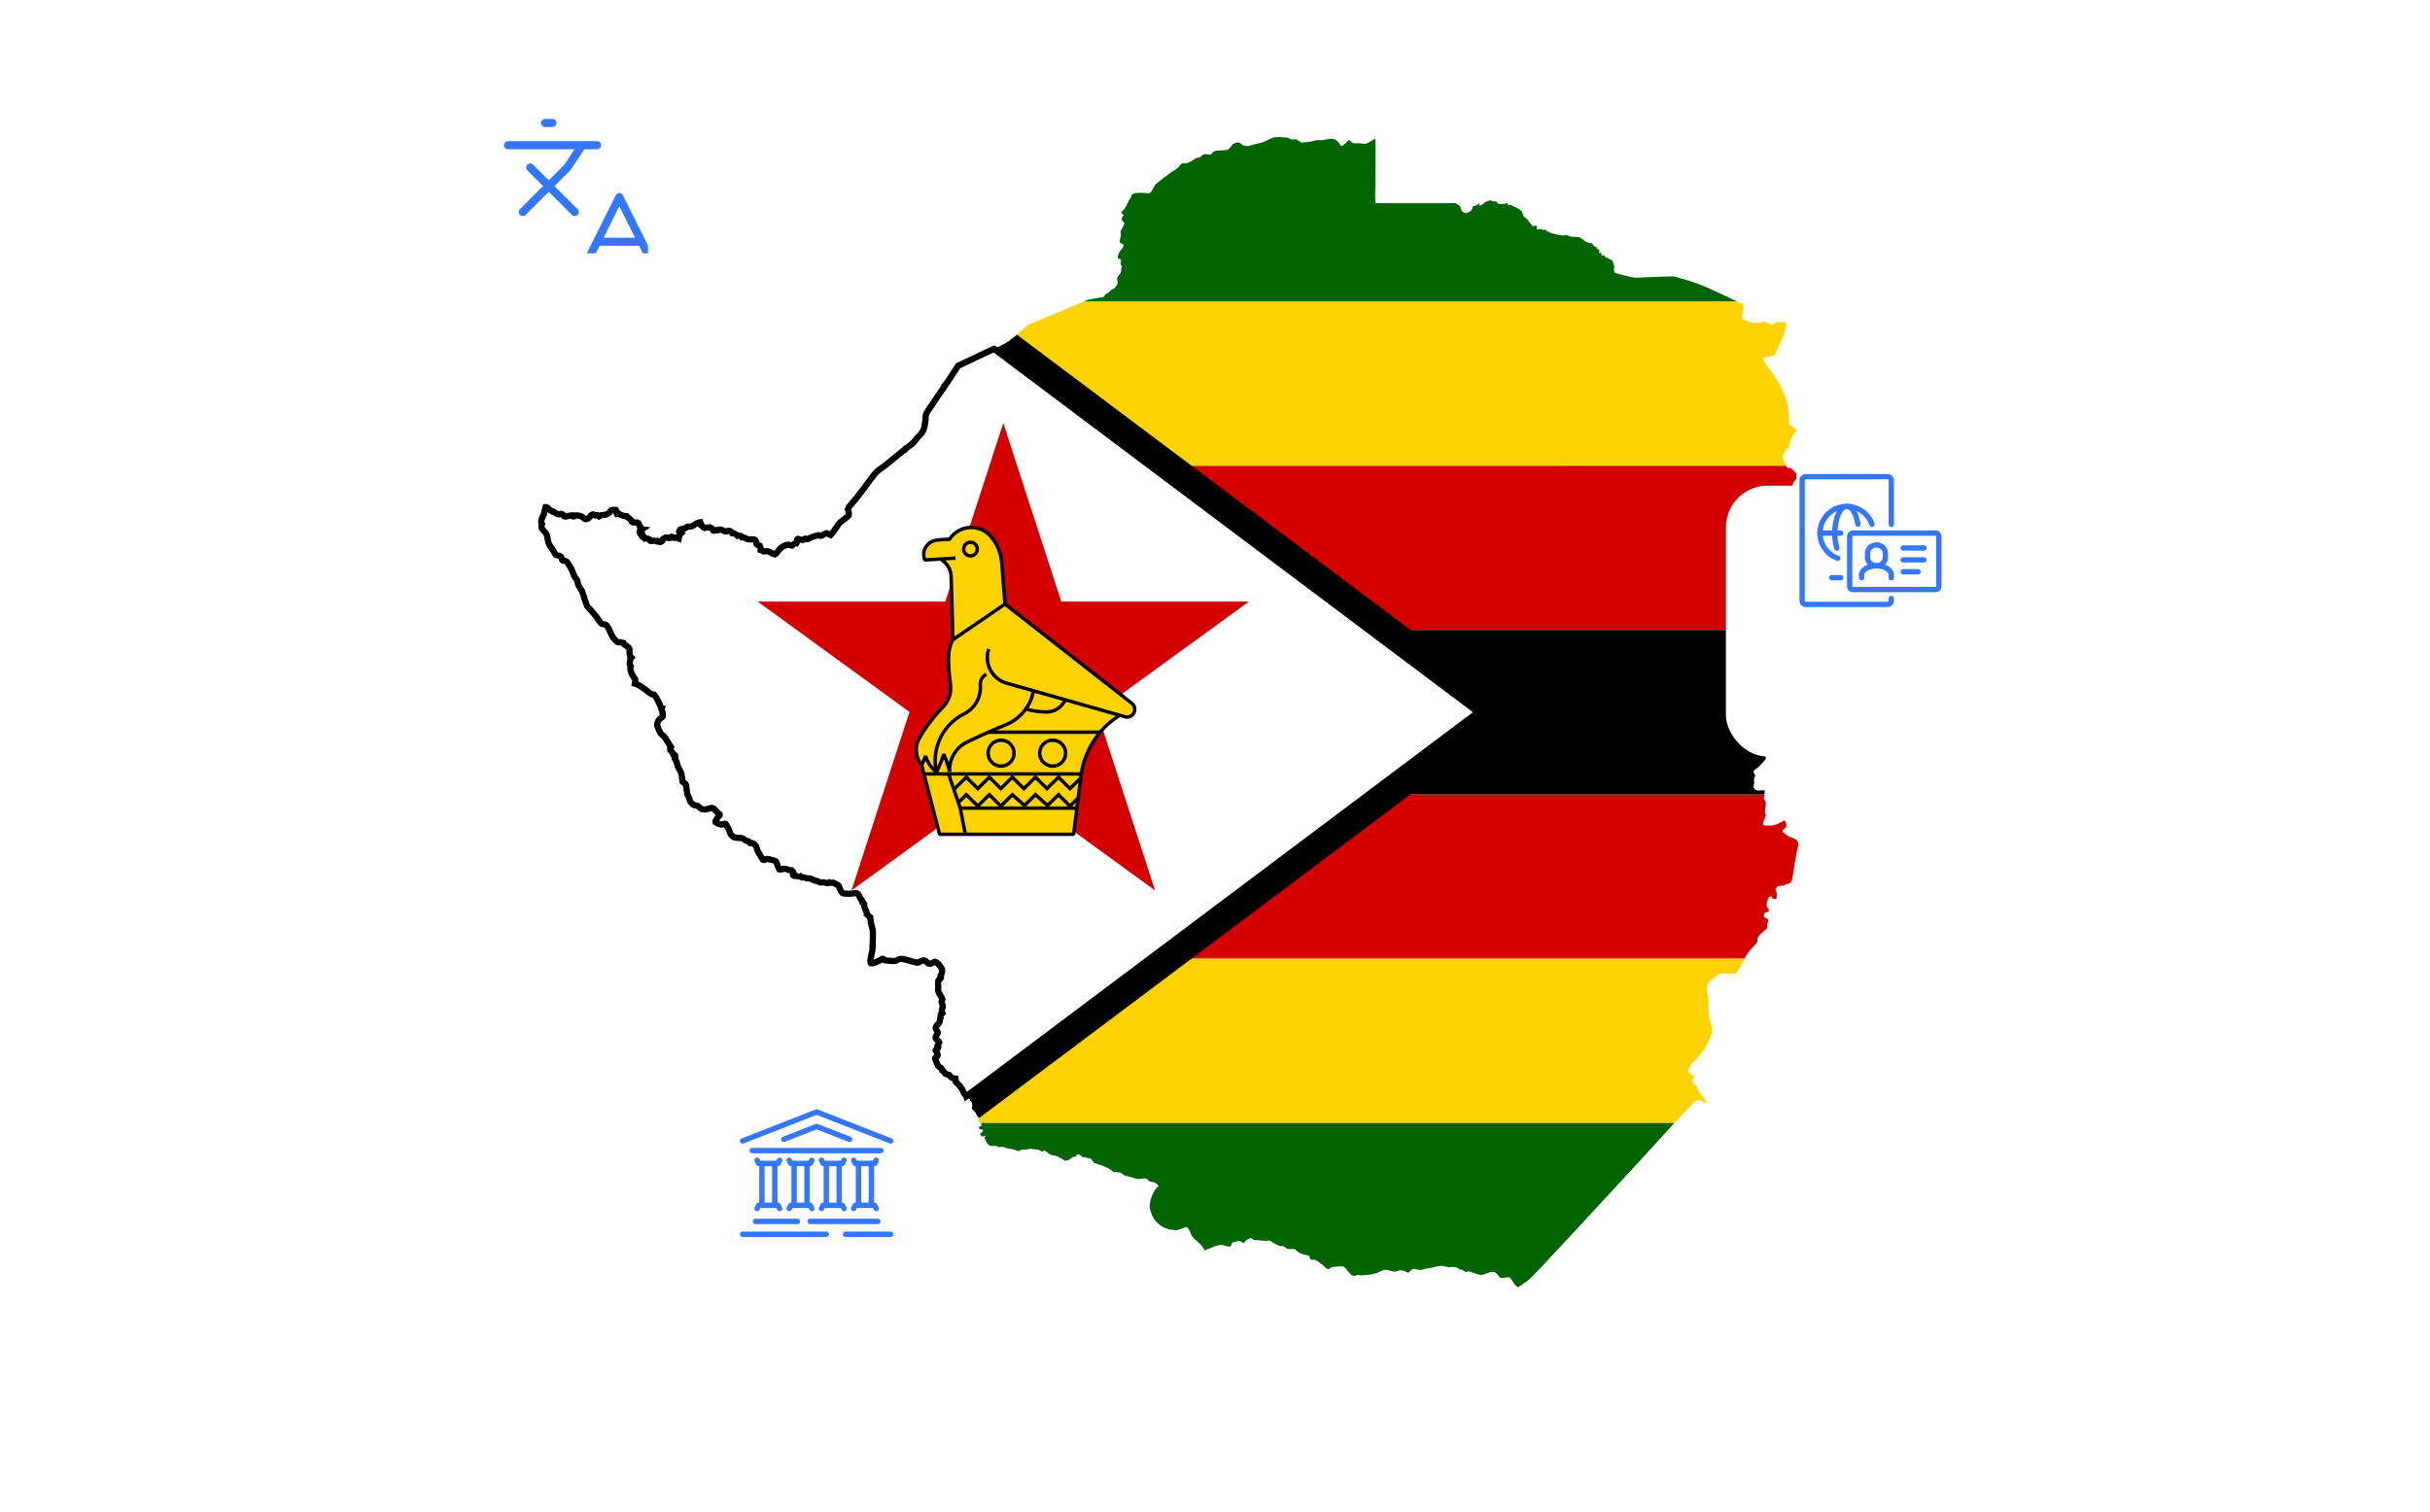 <svg fill="none" height="364" viewBox="0 0 585 364" width="585" xmlns="http://www.w3.org/2000/svg" xmlns:xlink="http://www.w3.org/1999/xlink"><filter id="a" color-interpolation-filters="sRGB" filterUnits="userSpaceOnUse" height="105.654" width="104.346" x="88.539" y="12"><feFlood flood-opacity="0" result="BackgroundImageFix"/><feColorMatrix in="SourceAlpha" result="hardAlpha" type="matrix" values="0 0 0 0 0 0 0 0 0 0 0 0 0 0 0 0 0 0 127 0"/><feOffset dy="19.461"/><feGaussianBlur stdDeviation="9.731"/><feComposite in2="hardAlpha" operator="out"/><feColorMatrix type="matrix" values="0 0 0 0 0.023 0 0 0 0 0.105 0 0 0 0 0.23 0 0 0 0.1 0"/><feBlend in2="BackgroundImageFix" mode="normal" result="effect1_dropShadow_1046_13069"/><feBlend in="SourceGraphic" in2="effect1_dropShadow_1046_13069" mode="normal" result="shape"/></filter><filter id="b" color-interpolation-filters="sRGB" filterUnits="userSpaceOnUse" height="104.146" width="104.146" x="396.039" y="97.5"><feFlood flood-opacity="0" result="BackgroundImageFix"/><feColorMatrix in="SourceAlpha" result="hardAlpha" type="matrix" values="0 0 0 0 0 0 0 0 0 0 0 0 0 0 0 0 0 0 127 0"/><feOffset dy="19.461"/><feGaussianBlur stdDeviation="9.731"/><feComposite in2="hardAlpha" operator="out"/><feColorMatrix type="matrix" values="0 0 0 0 0.023 0 0 0 0 0.105 0 0 0 0 0.23 0 0 0 0.1 0"/><feBlend in2="BackgroundImageFix" mode="normal" result="effect1_dropShadow_1046_13069"/><feBlend in="SourceGraphic" in2="effect1_dropShadow_1046_13069" mode="normal" result="shape"/></filter><filter id="c" color-interpolation-filters="sRGB" filterUnits="userSpaceOnUse" height="105.654" width="104.346" x="144.539" y="249"><feFlood flood-opacity="0" result="BackgroundImageFix"/><feColorMatrix in="SourceAlpha" result="hardAlpha" type="matrix" values="0 0 0 0 0 0 0 0 0 0 0 0 0 0 0 0 0 0 127 0"/><feOffset dy="19.461"/><feGaussianBlur stdDeviation="9.731"/><feComposite in2="hardAlpha" operator="out"/><feColorMatrix type="matrix" values="0 0 0 0 0.023 0 0 0 0 0.105 0 0 0 0 0.23 0 0 0 0.1 0"/><feBlend in2="BackgroundImageFix" mode="normal" result="effect1_dropShadow_1046_13069"/><feBlend in="SourceGraphic" in2="effect1_dropShadow_1046_13069" mode="normal" result="shape"/></filter><clipPath id="d"><path d="m118.917 23.128h37.083v37.872h-37.083z"/></clipPath><clipPath id="e"><path d="m178 267h37.2v31h-37.2z"/></clipPath><path d="m171.338 191.286v3.256c.55-.013 1.358 1.203 1.89 1.529l.023.223c-.174.198-1.185 1.377-1.007 1.703 2.12 1.193 1.486.142 2.479.417.166.143.141.324.236.481.204.337.443.61.595 1.016.324.869.144.943.964 1.588.537.423 1.683.14 2.369.428.116.048.416.372.545.436.617.307.72-.029 1.171.658l.535.026c1.255.688.787.809 1.304 1.953.116.257 1.024 1.743 1.256 2.071.252.154.759-.282 1.068-.22.279.057 1.823.352 1.987.518.272.276.452 1.394.853 1.992.948.148.73-.535 2.318.15.134.057.343.106.471.005.296-.021.606.565.692.772l-.18.415c.024.094.149.194.239.219.558-.086 1.427.277 1.492.262l.148-.115.297.228c.195-.003.508-.054.676.033.906.463.928-.052 1.516.314.344.084.507.302.778.4.193.07.463.026.66.091.202.066.401.242.6.324.296.123.692-.009.998.008.412.022.934.459 1.356.039.318.095.72.11 1.047.082.358.296.826.376 1.188.688.167.498.53 1.408.891 1.773.536.268 2.593.19 3.16-.007.987.026.899 1.32 1.487 1.689l.124.521.381.189c.016.026.096.141.098.166.024.255.015.656.086.895.172.579.632 1.052.564 1.708l.749.62-.027.086c.21.416.199.943.272 1.395.087.537.287 1.015.398 1.532.14.657-.006 3.898-.054 4.853-.029.583-.319 1.41-.442 2.161h210.36c.033-.063.075-.157.104-.212.59-1.071 1.433-2.065 2.289-2.925.281-.282.541-.638.763-.966.03-.251-.101-.513-.013-.748.423-1.123 1.758-1.75 2.463-2.682-.332-.554.165-1.3.098-1.915-.094-.248-.765-.296-1.023-.671-.122-.155.095-.826.261-.942.304-.06.608-.181.888-.311.081-.087.059-.402.041-.505l-.578-.798c-.065-.18.402-1.723.475-1.996.121-.049.441-.221.483-.361l.264.001.092.309c.072.047.147.132.169.217.183.088.398.169.603.183l.388-.203c.013-.583.123-1.695-.296-2.123.54-1.25 1.084-.712 2.218-1.042.091-.303.971-.284 1.19-.442l.028-.102c.138-.04.277-.123.388-.212.108-.244.156-.506.212-.765.325-1.483 1.055-7.305 1.544-8.168-.091-.224-.108-.521-.137-.758-.857-1.157-1.694-.877-2.333-1.351l-1.236-.915c-.095-.07-.157-.231-.195-.337l.068-.196c.214-.084.703-.641.851-.817.133-.267-.116-1.361-.405-1.498l-.235-.011c-.591.571-2.531 1.321-3.344 1.248l-.141-.095c-.315.071-1.033.111-1.324-.085l-.131-.15c-.144-.29.57-1.856.683-2.172-.447-.721-.018-2.109-.018-2.898 0-.651-.507-.832-.469-1.368.017-.251.077-.519.127-.79z" fill="#d40000"/><path d="m209.589 230.857c-.063.38-.085.741-.003 1.038l.087.082c.769.092 2.125-.691 2.748-1.07l.227.041c.101.16.344.294.516.333.209.047 2.193.195 2.424.114.457-.16.83-.528 1.383-.494 1.171.073 2.532.713 3.717.892.724.11 1.213-.755 2.017-.475l.842.725c.505.139 1.067-.202 1.48-.452.412.03.834.507 1.071.793.764.924.956 1.269.411 2.504l-.111.093c-.03.114.051.306.124.39l-.007.149c-.094.163-.33.387-.518.434-.304.314-.068 1.352-.133 1.9-.165 1.378.69 1.743 1.015 2.808l-.214.575.309 1.002c.136.44-.536.823-.102 1.743l-.369.309c-.045.551-.172 1.37-.333 1.898-.121.394-.83.624-.918 1.381.164.373.32.695.515.988.074.211-.349.766-.46.945-.417.673.685.964.823 1.504l-.435.814.2.425c-.05.259-.67.484-.665.67.171.254.467.741.519 1.053l-.088.32c-.122.084-.69.486-.551.714.307.505.426 1.247.752 1.674.385.503.827.275.985 1.088.409.193.467.438.692.759.126.181.648.196.85.26.471.149.128.788 1.63.953l.069.736c.518.503 1.116 1.172 1.494 1.772.494.784.332.943 1.075 1.715.013.014.043.142.051.166l.716.515c.172.49.07.32.474.708.36.753.001 1.157.139 1.735.208.202.535.454.702.684.217.296.337.702.539 1.014.13.199.417.327.451.592.003.142-.142.352-.243.439.015.154.34.366.577.616h167.019c1.486-1.609 2.981-3.208 4.503-4.776.251-.259.665-.562 1.033-.653 1.297-.324 1.093.294 2.073.674.172-.969-1.553-2.365-1.889-3.147-.412-.962-.336-1.086-1.234-1.797-.29-.712-.172-.674.268-1.249l-.017-.244c-.211-.408-1.38-.905-1.514-1.351.285-.376.351-.744.543-1.143.207-.431.67-.737.987-1.093 2.593-2.917 2.69-2.992 4.281-6.806.379-.908-.624-3.332-.737-4.352-.108-.99-.056-2.043-.067-3.038-.005-.379.005-.947-.054-1.299-.095-.567-.346-1.02-.391-1.62v-.131c.233-1.866.341-1.766 1.661-2.825.869-.697 1.189-.98 1.56-1.091.387-.115.829-.044 2.004-.055.498-.005 1.021.08 1.502.061 1-.53 1.828-2.606 2.355-3.637z" fill="#ffd200"/><path d="m236.063 270.428c.185.195.317.412.197.646l-.11.115c-.136.011-.371.098-.461.208-.054.113-.015.327.049.428l.175.108.446.008.222.135.1.194c-.029.301-.664.511-.71.954l.378.425c.184.093.604-.084.755-.18l.163.061-.014.159-.215.137-.031.206c1.294 3.276 2.194 1.159 3.288 2.21 1.643-.225 1.451.153 2.635.388.392.078.781.055 1.174.184.295.097.617.294.914.36.416.092.675-.269.98-.326.378-.07.884-.036 1.273-.052.234-.01.377-.187.709-.15l1.984.217c.373.041.692.489 1.041.439.094-.114.298-.253.448-.274 1.99 1.477.96.877 3.252 1.464l.267.3c.578-.05 1.151.768 1.566.726 1.105-.113 1.631-.972 1.864-.994l.317.094c.262-.03.471-.322.506-.565l.15-.08c.527-.01.889.244 1.219.648.089.009.619.05.668.073.474.225 1.219.201 1.39.343.326.273.497.934.811 1.041 1.499.51 3.458.95 4.56 2.164l.098-.018c.523.062 1.103.056 1.613.147.307.054.416.323.636.483.464.337.886.332 1.399.504.743.086 1.302.42 1.99.538.816.14 1.412-.341 2.217-.02v-.157c.106.05.338.509.667.677l.026.075c1.018.182 1.72.286 2.28 1.207-1.357.695-2.487 4.1-2.101 5.478.594 2.124 1.333 3.371 3.361 4.44.461.242.996.259 1.441.549.56-.146 1.068.186 1.535.1.79-.146 1.662-.468 2.409-.772.025-.009.086.002.114.004 1.04 1.005.763 1.96 1.995 3.008.857.73 1.669 1.443 2.214 2.424l.025.095c.318.037.565.148.724-.233 1.022-.159 2.39-1.195 3.761-.944.396.073 1.442.556 1.793.294.266-.192.296-.605.418-.893.078-.03 1.664-.44 1.688-.436.412.086.736.619 1.174.511.656-.851.591-.756 1.561-1.148.354.084.628.341.95.496 1.122-.062 1.495.14 2.586.164.358.008.931-.196 1.259.021.698.462 1.292.825 2.062 1.147.877.368.609-.407 1.872.716l.105.079.087-.026c2.986.002 1.162.092 3.069 1.055.618.313 1.391.368 2.065.572.114.298.251.588.379.881l.31.127c1.056-.244 1.782.659 2.602 1.241.381.27.69.654 1.09.927l.343.036c.257-.178.838-.468 1.14-.515.348-.055 1.964-.171 2.345-.124 1.375.763 1.995 3.116 3.301 2.068l1.553.113c.022-.013.073-.053.097-.054 1.033-.058 2.021-.166 3.015-.474.699-.217 1.41-.712 2.119-.813.966-.137 1.673.624 2.838.348.147-.035.332-.11.448-.215.793-.072 1.6.161 2.281.567l.243-.058c.976-1.502 1.624-.562 2.993-.615.044-.002.13-.067.174-.081.939-.318 1.928-.298 2.84-.579 1.051-.324 1.756-.448 2.814-.161.107.029.624.185.703.19.212.011.493-.097.711-.111.404-.029.866.138 1.286.14l.745.517c.433-.139.946.371 1.3.538.291.137.623-.198.93-.115.573.155 2.445.958 2.992.865.8-.136 1.988-.861 2.78-.735.745.119 1.084.686 1.507 1.24.458.599 1.985-.192 2.446.133.705.499.828 1.605 2.006 2.338l.001.002c1.245-.823 2.391-1.529 3.419-2.605l2.721-2.852c.881-.923 1.736-1.872 2.612-2.799 3.467-3.667 6.887-7.396 10.304-11.105 2.989-3.244 6.005-6.461 9.002-9.715 3.204-3.477 6.362-7.016 9.577-10.495z" fill="#006400"/><path d="m213.004 112.143c-.896.682-1.881 1.237-2.561 2.153-2.019 2.717-3.941 5.389-6.194 7.921-.021.023-.115.364-.129.414.155.415.275 1.053.222 1.499-.722.736-1.82 1.277-2.429 2.069-.257.332-1.63 2.417-1.896 2.652l-1.024-.452c-.757.149-1.131.949-1.969.486-.776.14-1.93.57-2.626.94-.183-.068-.394-.105-.588-.108l-.57.313c-.285.014-.871-.191-1.167-.264-.392.242-.072.703-.311 1.045-.308-.092-.897.361-1.103.567-.207-.024-.666-.097-.841-.225-2.21.299-2.649 2.127-3.253 2.366-1.239-.277-1.062-.981-2.711-.739-.195-.142-.466-.298-.707-.348.009-.317-.084-.706-.213-.993-.276-.094-.568-.15-.761-.389-.077-.396-.163-.97-.582-1.156-.48-.008-.972.004-1.45-.025-.582-.035-.854-.579-1.516-.473l-.276-.322c-.281-.056-.523-.129-.813-.068-.245-.278-.858-.677-1.256-.633-.63-1.026-1.207-.257-1.744-.43-.591-.191-1.193-.707-1.796-.214-.145.008-.319-.044-.439-.124-.13-.008-.312.07-.406.156l-.196-.024c-.055-.09-.206-.313-.361-.49v24.467h255.093c-.029-.061-.051-.116-.081-.181.033-.17.142-.51.279-.633l.289-.027.188-.269c.462.206.681.132 1.047-.217.35.068.924-.445 1.133-.656l.14.001.398.461c.152.077.758-.206.916-.266 1.771-.668.519-1.689.752-2.676l.249-1.054.394-.306c.143.012.395-.053.495-.165l.321-.717-.027-.169c-.179-.13-.491-.384-.603-.583l.049-.392c-.15-.313-.734-.578-1.049-.632-.532-.455-.678-1.742-.48-2.414.076-.257.247-.497.321-.754.105-.364-.176-.649-.255-.956-.207-.804-.284-1.106-.18-1.953-.079-.178-.235-.381-.392-.498l-.353-.067c-.623-.662-.031-1.547-.165-1.898-.18-.473-.44-1.003-.568-1.489-.059-.225 0-.549-.032-.785-.042-.309-.297-.545-.367-.816-.071-.278.03-.604-.003-.859-.056-.421-.601-1.855.096-2.082l.428.115c.492-.398.104-1.241.551-1.615l.018-.24-.184-.15c-.21.003-.441-.037-.636-.115-.412-.315.113-1.93.203-2.271.045-.166-.033-1.325-.046-1.523l.358-.632c.268-.084.556.105.816.126.055.005.665-.126.763-.144-.093-.467.348-.638.137-1.306l.503-.269-.008-.196c-.275-.287-.842-.462-.959-.801-.008-.19-.01-.582.063-.763.124.014.26.083.356.16l.298-.129-.231-.263c-.115-.61-.052-1.153.15-1.765.389-1.172.249-.64.806-1.405.232-.317.039-.929.166-1.324-.245-.459-.931-1.082-1.319-1.41-.352-.038-.775-.026-1.074-.24-.066-.115-.106-.237-.141-.359z" fill="#d40000"/><path d="m261.001 72.572c-.444.194-.887.407-1.283.576-2.12.9-4.272 1.737-6.387 2.639-.299.127-5.446 2.215-5.626 2.338-1.3.894-3.032 2.837-4.326 3.582-.673.846-4.26 2.38-5.524 2.97-2.401 1.121-4.794 2.266-7.187 3.407-.592.872-3.066 4.779-3.308 4.886l-.014.141c-1.229 1.768-2.426 3.562-3.624 5.351-.26.388-.544.713-.736 1.151-.195.442-.113.879-.168 1.341-.311 2.598-.379 2.914-2.195 4.693-.599 1.064-1.708 1.732-2.658 2.436l-.071.142-.102-.006c-.052.055-.103.125-.162.172-1.475 1.191-2.931 2.404-4.409 3.592-.071.057-.146.107-.217.162h216.957c-.047-.166-.086-.331-.159-.475-.11-.214-.319-.402-.423-.619-.17-.353-.17-1.493-.016-1.858.326-.211.667-.693.821-1.041.089-.076.446-.093.565-.11-.353-1.048.973-3.617 1.825-4.319-.319-.339-1.378-1.388-1.725-1.337-.246-.264-.151-1.159-.157-1.476-.049-2.36-.246-3.805-1.167-5.947-.366-.851-.707-1.73-1.104-2.565-.156-.33-.44-.511-.623-.77-.268-.381-.484-.879-.731-1.284-.305-.502-2.662-3.407-2.607-3.959.783-.624 2.174-.346 2.963-1.08.164-.75.676-1.615 1.022-2.326.088-.441.305-.906.506-1.303l.102-.065c.079-.447.328-.835.479-1.257.292-.816.37-1.802.459-2.656-.289-.181-1.669-.157-1.974-.135l-.166-.104-.128.027c-.109.126-.885.696-1.029.739-.231.057-.797-.34-.957-.474l-.59-.023-.412-.367-.389.063-.278.352c-.184-.092-.44-.153-.645-.154-.21.207-1.112.007-1.515.165-.338-.178-2.575-.861-2.61-1.329.211-.872.459-2.118.392-3.002-.052-.099-.693-.443-1.578-.883z" fill="#ffd200"/><path d="m307.584 33.001c-1.71.026-1.902.697-3.901 1.363-.387.129-.907.162-1.313.281-.648.19-1.358.457-2.039.512-1.556.125-1.406-.985-2.592-.829-1.357.178-1.445 1.593-2.389 1.792-.621.131-2.714.052-3.086.319-.218.156-.465.478-.658.675-.304.312-1.176-.079-1.605.011-.718.15-.828.64-1.252.788-.308.107-.649.046-.949.251-.828.564-1.948 1.387-3.027 1.146-.562.154-.838.728-1.22 1.105-.395.389-.977.65-1.433.958-.667.45-3.753 2.781-4.005 3.112-.442.58-.806 1.903-1.536 2.071-.946-.106-3.221-.294-4.007.207-.129.14-.124.342-.195.508-.177.418-.483.754-.68 1.149-.449.899-.793 1.933-1.672 2.543l-.083.283c.024.246.472.319.559.57-.018.136-.261.405-.353.496-.088.233-.104.657.009.886l.366.268.153.471c-.25.557-.594 1.085-.833 1.641-.132.31.021.736 0 1.064-.026.392-.507 1.623-.082 1.935.168.033.568.149.689.286.374.838-1.278 1.415-1.376 3.143l.176.311.491.124.172.209c-.117.915-.275.847.204 1.544.013.019.011.087.012.111l-.228.352c.236 1.365-.787 1.49-.926 2.261-.09.501.157 1.044.019 1.511-.119.402-.526.608-.679.992-.671.235-1.079.674-1.559 1.159-.447.008-.818.559-1.012.893-.075.029-.165.079-.245.093-1.109.191-2.287.317-3.372.592-.357.09-.742.243-1.126.411h157.111c-2.357-1.174-6.59-3.091-7.124-3.329-1.774-.79-3.524-1.387-5.399-1.931-.033-.01-.124-.09-.156-.114-.751-.004-1.539-.453-2.278-.594-.736-.14-8.087.241-9.352.282-.82.027-4.205-.961-5.042-1.165l-.241-.619c.108-.332.011-.688.151-.996l-.219-.227c.017-.512-.248-1.366-.857-1.411-.169-.173-.545-.37-.796-.356l-.191-.208-.229-.05-.134-.338-.33-.079-.159.203-.2-.171-.033-.365-.172-.207-.405.022.126-.521-.08-.188c-.133-.115-.328-.252-.502-.296-.092-.084-.175-.382-.206-.498-.125.031-.359.018-.468-.063l-.578-.801c-.206.054-.505.009-.693-.069-.196-.081-.6-.163-.766-.269-.392-.251-1.161-1.002-1.604-1.087-.7-.134-1.509-.03-2.186-.182-.215-.048-.444-.222-.658-.29-.354-.112-.812.079-1.169.048-1.071-.092-3.364-.528-4.127-1.398l-.599.083c-.181-.135-.532-.252-.76-.189l-.609.084-.106-.226.106-.381-.152-.254-.237-.115-.619.195c-.587-.512-1.008-1.317-1.571-1.873-.168-.166-.43-.277-.59-.448-.209-.224-.374-.8-.378-1.098-1.089-1.249-2.029-1.103-2.756-1.763-.127-0-.733.033-.808-.052l.005-.287-.091-.057-.36.086c-1.091.312-.898.02-1.759.084-.235-.149-.303-.321-.452-.56-.337.025-1.211-.04-1.462-.329l-1.496.537.055.182c-.411.19-.815.413-1.194.66-.01-.208-.152-.524-.313-.66-.1.56-.849.695-1.307.767.007.298-.248.804-.397 1.046-.496.242-.884.626-1.478.587-1.076-.489-.836-.898-1.248-1.735-.312-.261-.705-.47-1.06-.664h-19.274c-.125-1.302-.035-2.651-.028-3.949.019-3.727.092-7.45.049-11.174-.001-.078-.185-.378-.266-.435-.191.256-.549.428-.807.597-1.616 1.062-1.516.584-3.085.52-.884-.036-.917.179-1.719-.255-.029-.015-.308-.436-.341-.482l-.174-.04c-.449.413-1.188 1.216-1.686 1.453l-.292-.052-.153-.162-.059-.281c-1.409-1.886-2.408-1.13-4.148-.927-.459.054-.959-.006-1.423.02-.401.023-.738.219-1.115.287-.276.05-2.584.325-2.657.275l-1.061-.726c-.219-.15-.934.062-1.275-.039-.32-.095-.627-.331-.953-.41-.25-.06-.614-.022-.881-.054-.597-.07-1.072-.099-1.467-.093z" fill="#006400"/><path d="m171.338 151.714v39.572h253.423c.06-.319.107-.64.054-.938-.811-.176-2.217.515-2.642-.767-.09-.273.129-.796.14-1.075.021-.507-.207-1.035.199-1.493.096-.35-.193-.705-.377-.974l.03-.374c.376-.406.851-.704 1.265-1.065.177-.155 1.494-1.581 1.578-1.689.273-.698-.094-1.675-.04-2.439.06-.836.406-1.706.571-2.528.124-.619.142-1.243.322-1.858.05-.17.187-.361.219-.531.067-.358-.065-.935-.244-1.245-.131-.11-.348-.192-.514-.218-.599-.904-.251-1.638-.491-2.116l-.457-.343c-1.516-.285-3.338 1.244-4.567.08-.167-.159-.545-2.986-.583-3.164l.075-.186c.358-.063.712-.168 1.06-.272.333-.426-.575-2.456-.969-2.952l-.024-.504c.19-.469.775-.783 1.159-1.065.201-.148.665.027.963-.16.763-.48 2.02-1.586 2.984-1.491.788.077 1.351 1.048 2.184.76.431-.149 1.162-.796 1.369-1.22.149-.305.126-.6.212-.896.136-.47 1.034-1.804.808-2.2-.542-.948-1.098-1.883-1.738-2.796-.204-.396-.189-.878-.402-1.236-.126-.211-.404-.284-.501-.488.595-.794.38-1.374.027-2.129z" fill="#000"/><path d="m244.827 80.606c-.51.445-1.006.844-1.448 1.099-.673.846-4.26 2.38-5.524 2.97-2.401 1.121-4.794 2.266-7.187 3.407-.592.872-3.065 4.779-3.308 4.886l-.014.141c-1.229 1.768-2.426 3.562-3.624 5.351-.26.388-.544.713-.736 1.151-.195.442-.113.879-.168 1.341-.311 2.598-.379 2.914-2.195 4.693-.599 1.064-1.708 1.732-2.658 2.436l-.071.142-.102-.006c-.052.055-.103.125-.162.172-1.475 1.191-2.931 2.404-4.409 3.592-.949.763-2.043 1.326-2.778 2.315-2.019 2.717-3.942 5.389-6.194 7.921-.021.023-.115.364-.129.414.155.415.275 1.053.222 1.499-.722.736-1.82 1.277-2.429 2.069-.257.332-1.63 2.417-1.896 2.652l-1.024-.452c-.757.149-1.131.949-1.969.486-.776.14-1.93.57-2.626.94-.183-.068-.394-.105-.588-.108l-.57.313c-.285.014-.871-.191-1.167-.264-.392.242-.072.703-.311 1.045-.308-.092-.897.361-1.103.567-.207-.024-.666-.097-.841-.225-2.21.299-2.649 2.127-3.253 2.366-1.239-.277-1.062-.981-2.711-.739-.195-.142-.466-.298-.707-.348.009-.317-.084-.706-.213-.993-.277-.094-.568-.15-.761-.389-.077-.396-.163-.97-.582-1.156-.48-.008-.972.004-1.45-.025-.582-.035-.854-.579-1.516-.473l-.276-.322c-.281-.056-.523-.129-.813-.068-.245-.278-.858-.677-1.256-.633-.63-1.026-1.207-.257-1.744-.43-.591-.191-1.193-.707-1.796-.214-.145.008-.319-.044-.439-.124-.13-.008-.312.07-.406.156l-.196-.024c-.055-.09-.206-.313-.361-.49v67.295c.551-.013 1.358 1.203 1.89 1.529l.024.223c-.175.198-1.186 1.377-1.008 1.703 2.12 1.193 1.486.142 2.479.417.166.143.141.324.236.481.204.337.443.61.595 1.016.324.869.145.943.964 1.588.537.423 1.683.14 2.369.428.116.048.416.372.545.436.617.307.72-.029 1.171.658l.535.026c1.255.688.788.809 1.304 1.953.116.257 1.024 1.743 1.256 2.071.252.154.759-.282 1.068-.22.279.057 1.823.352 1.987.518.272.276.452 1.394.853 1.992.948.148.73-.535 2.318.15.134.058.343.106.471.005.296-.021.606.565.692.772l-.18.415c.024.094.149.194.239.219.558-.086 1.428.277 1.492.262l.148-.115.297.228c.195-.003.508-.054.676.033.906.463.928-.052 1.516.314.344.084.507.302.778.4.193.07.464.026.66.091.202.066.401.242.6.324.297.123.692-.009.998.008.412.022.934.459 1.356.039.318.095.72.11 1.047.082.358.296.826.376 1.188.688.167.498.53 1.408.891 1.773.536.268 2.593.19 3.16-.007.987.026.899 1.32 1.487 1.689l.124.521.382.189c.016.026.095.141.097.166.024.255.015.656.086.895.172.579.632 1.052.564 1.708l.749.62-.027.086c.21.416.199.943.272 1.395.087.537.287 1.015.398 1.532.14.657-.006 3.898-.054 4.853-.043.877-.689 2.315-.445 3.199l.087.082c.769.092 2.125-.691 2.748-1.07l.228.041c.1.16.344.294.515.333.209.047 2.193.195 2.424.114.457-.16.83-.528 1.384-.494 1.171.073 2.532.713 3.716.892.725.11 1.213-.755 2.018-.475l.841.725c.506.139 1.067-.201 1.48-.451.413.029.834.506 1.071.792.764.924.956 1.269.411 2.504l-.111.093c-.029.114.052.306.124.39l-.007.149c-.093.163-.33.387-.518.434-.304.314-.068 1.352-.133 1.9-.165 1.378.69 1.743 1.015 2.808l-.213.575.308 1.002c.136.44-.536.823-.101 1.743l-.37.309c-.045.551-.172 1.37-.333 1.898-.121.394-.83.624-.918 1.381.164.373.32.695.515.988.074.211-.349.766-.46.945-.416.673.685.964.823 1.504l-.434.814.2.425c-.051.259-.671.485-.666.67.171.254.468.741.519 1.053l-.087.32c-.123.084-.69.486-.552.714.307.505.426 1.247.752 1.674.386.504.828.275.985 1.088.41.193.468.438.692.759.127.181.648.196.85.26.471.149.128.788 1.63.953l.069.736c.518.503 1.116 1.172 1.495 1.772.494.784.331.943 1.074 1.715.013.014.044.142.051.167l.716.514c.172.49.07.32.474.708.36.753.001 1.157.139 1.735.208.202.535.454.702.684.217.296.338.702.54 1.014.107.165.322.283.412.47l130.229-97.752z" fill="#000"/><path d="m239.3 84.014c-.58.267-1.102.501-1.445.662-2.401 1.121-4.794 2.266-7.187 3.407-.592.872-3.066 4.779-3.308 4.886l-.014.141c-1.229 1.768-2.426 3.562-3.624 5.351-.26.388-.544.713-.736 1.151-.195.442-.113.88-.168 1.341-.311 2.598-.379 2.914-2.195 4.693-.599 1.064-1.708 1.731-2.658 2.436l-.071.142-.102-.006c-.052.055-.103.125-.162.172-1.475 1.191-2.931 2.404-4.409 3.592-.949.763-2.043 1.326-2.778 2.315-2.019 2.717-3.942 5.389-6.194 7.921-.021.023-.115.364-.129.414.155.414.275 1.053.222 1.498-.722.737-1.82 1.278-2.429 2.069-.257.333-1.63 2.418-1.896 2.653l-1.024-.452c-.757.149-1.131.948-1.969.486-.776.14-1.93.57-2.626.94-.183-.068-.394-.105-.589-.108l-.569.313c-.285.014-.871-.191-1.167-.264-.392.242-.072.703-.311 1.045-.308-.092-.897.361-1.103.567-.207-.024-.666-.097-.841-.225-2.21.299-2.649 2.127-3.253 2.366-1.239-.278-1.062-.981-2.711-.739-.195-.142-.466-.298-.707-.348.009-.317-.084-.707-.213-.993-.277-.095-.568-.15-.761-.389-.077-.396-.164-.97-.582-1.156-.48-.008-.972.004-1.45-.025-.582-.035-.854-.579-1.516-.473l-.276-.322c-.281-.056-.523-.129-.813-.068-.245-.278-.858-.677-1.256-.633-.63-1.026-1.207-.257-1.744-.43-.591-.191-1.193-.707-1.797-.214-.144.008-.318-.044-.438-.124-.13-.008-.312.07-.406.156l-.197-.025c-.091-.15-.461-.701-.651-.728-.257.017-1.266-.007-1.438.135-.254-.056-.583-.44-.698-.652-.12.001-.332-.074-.402-.181l.124-.404-.049-.158c-.835.051-1.435.819-2.243 1.027-.265.068-.619-.003-.877.077-.122.039-.513.341-.662.405-.323.14-.935.107-1.172.396l-.124.339c.107.161.255.321.417.431-.283.247-.501.888-.544 1.243l-.692-.23c-.774.282-.752-.262-1.081-.177l-.361.325c-.302.113-.551-.234-.848-.185-.139.088-.81.352-.868.442l-.077.421c-.814.641-.949-.082-1.218-.02l-.184.105c-.814-.313-1.291.015-1.45-.055l-.23-.417c-.194-.088-.849-.323-1.062-.21l-.236-.324-.363.005c-.118-.042-.171-.377-.266-.501l.125-.394-.03-.075c-.09-.101-.391-.136-.512-.133l-.078-.224c.022-.188.342-.466.485-.557l-.074-.008c-.096-.079-.151-.343-.163-.456-.25-.117-.366-.744-.46-1.012-.465-.406-1.17.009-1.629-.325-.023-.499-.9-.98-1.241-1.327-.466.038-1.554-.361-1.896-.641l-.481.072c-.098-.164-.101-.575-.087-.755l-.134-.222c-.344-.054-.814-.02-1.139.112-1.164 1.71-1.909.675-2.96 1.428l-.383-.276-.465.052c-1.076-.803-1.155.694-2.072.892-.101.021-.322.053-.424-.023l-.815-.608c-.148-.11-1.238-.319-1.415-.274l-.34.246-.307-.015-.216-.231c-.481-.006-1.592.412-1.873.271-.167-.281-.461-.645-.823-.645-.791.394-1.136-.149-1.848-.555l-.297.004c-.402-.193-1.163-1.04-1.294-1.061l-.279.026c-.145.437-.179.886-.28 1.331-.174.765-1.118 1.939-.576 2.745-.51 1.09.526 1.494 1.044 2.312.271.428.35 1.681.551 2.225.33.895 1.377 1.896 1.548 2.712.265.334 1.368.344 1.526.689l.206.717c.203.328.888.067 1.132.441.307.47.673.953.942 1.443.401.726.624 1.639 1.06 2.358.148.244.414.425.524.74.098.282.081.673.2.94.229.513.621 1.058.908 1.547l.058.111c.069.205 1.08 3.415 1.192 3.533 1.068 1.124 1.979 2.163 2.832 3.456.036.055.403.618.533.705.381.256 1.004.13 1.323.474.867.932.855 2.593 2.585 3.995.194.157.533.02.748.052.256.039.464.214.749.212.248.557 1.023.72 1.346 1.23.263.414-.217 1.479.526 2.262l-.248.294c.004.755-.391.952.088 1.83-.39.631.522 2.528 1.067 3.022.087.31.027.796-.041 1.102.806.219 2.103 1.098 2.719 1.606.594.489 1.138 1.021 1.974 1.104.393.447 1.507 2.733 1.659 3.28l.092.009-.034.1c.115.404.436 1.559.25 1.875-.747.522-1.396 1.14-1.298 2.145.153.199.182.569.285.817.744 1.778.961 1.119 1.68 2.194.479.716.86 1.448 1.333 2.172-.084.133-.259.51-.202.677.31.271.665.714.797 1.112l.18.02.277.266c.041.165-.041.552-.08.711.456.646.534 1.469.828 2.181.129.313.388.595.524.906.383.869.337 1.553.459 2.458.212.25.809.451.85.743.103.732.161 1.527.316 2.247.023.105.246.443.293.573.439 1.204.265 1.252 1.213 2.024.216.176.66.066.915.203.322.174.517.465.811.66.751.498 1.777.054 2.56-.143.55-.139 1.409 1.181 1.966 1.522l.023.223c-.174.198-1.185 1.377-1.007 1.703 2.12 1.193 1.486.142 2.479.417.166.143.141.324.236.481.204.337.443.61.595 1.016.324.869.144.943.964 1.588.537.423 1.683.14 2.369.428.116.048.416.372.545.436.617.307.72-.029 1.17.658l.536.026c1.255.688.787.809 1.304 1.953.116.257 1.024 1.743 1.256 2.071.252.154.759-.282 1.068-.22.279.057 1.823.352 1.987.518.272.276.452 1.394.853 1.992.948.148.73-.535 2.318.15.134.057.343.106.471.005.296-.021.606.565.692.772l-.18.415c.024.094.149.194.239.219.558-.086 1.427.276 1.492.262l.148-.115.297.228c.195-.003.508-.053.676.033.906.463.928-.052 1.516.314.344.084.507.302.778.401.193.069.463.025.66.09.202.066.401.242.6.325.296.122.692-.01.998.007.412.022.934.46 1.356.039.318.095.719.11 1.047.082.358.296.826.376 1.188.688.167.498.53 1.408.891 1.773.536.268 2.593.19 3.16-.007.987.026.899 1.32 1.487 1.689l.124.521.381.189c.016.026.096.141.098.166.024.255.015.656.086.895.172.579.632 1.052.564 1.708l.749.62-.027.086c.21.416.199.943.272 1.395.087.537.287 1.015.398 1.532.14.657-.006 3.898-.054 4.853-.043.877-.689 2.315-.445 3.199l.087.082c.769.092 2.125-.691 2.748-1.07l.227.041c.101.16.344.294.516.333.209.047 2.193.195 2.424.114.457-.16.83-.528 1.384-.494 1.171.073 2.531.713 3.716.892.724.11 1.213-.755 2.017-.475l.842.725c.506.139 1.067-.201 1.48-.452.413.03.834.507 1.071.793.764.924.956 1.269.411 2.504l-.111.093c-.03.114.051.306.124.39l-.007.149c-.093.163-.33.387-.518.434-.304.314-.068 1.352-.133 1.9-.165 1.378.69 1.743 1.015 2.808l-.213.575.308 1.002c.136.44-.536.823-.101 1.743l-.37.309c-.045.551-.172 1.37-.333 1.898-.121.394-.83.624-.918 1.381.164.373.32.695.515.988.074.211-.349.766-.46.945-.417.673.685.964.823 1.504l-.434.814.2.425c-.051.259-.671.485-.666.67.171.254.467.741.519 1.053l-.087.32c-.123.084-.69.486-.552.714.307.505.426 1.247.752 1.674.385.503.828.275.985 1.088.41.193.467.438.692.759.127.181.648.196.85.26.471.149.128.788 1.63.953l.069.736c.518.503 1.116 1.172 1.494 1.772.495.784.332.943 1.075 1.715l.003.011 123.193-92.471z" fill="#fff" stroke="#000" stroke-width="1.5"/><path d="m241.533 101.864 36.547 112.571-95.681-69.573h118.268l-95.681 69.573z" fill="#d40000"/><path clip-rule="evenodd" d="m238.5 129.145c-1.286-1.475-3.191-2.258-5.141-2.113-1.951.144-3.719 1.198-4.776 2.846-1.12-.028-2.24.055-3.343.244-1.033.178-1.929.816-2.435 1.734-.507.918-.569 2.017-.17 2.986l3.773-.224c1.546.873 2.522 2.493 2.573 4.268l.425 15.007c-.729 1.507-1.097 3.164-1.076 4.838.026 2.016.185 4.028.479 6.023.295 2.004-.364 4.029-1.779 5.476-2.194 2.242-4.102 4.748-5.679 7.46-1.211 2.083-.998 4.701.534 6.56l4.3 16.648h32.268l1.791-14.125c.76-5.997 4.177-11.333 9.303-14.529l1.27.361c.853.242 1.758-.154 2.16-.945.401-.791.187-1.756-.511-2.303l-30.525-23.889-.802-10.055c-.186-2.319-1.111-4.516-2.639-6.268z" fill="#ffd200" fill-rule="evenodd"/><path d="m238.191 129.418-.026-.028.619-.548.025.029zm-.026-.028c-.166-.189-.348-.369-.539-.536l.544-.623c.214.187.42.392.614.611zm.006-1.16v.001l-.272.312zm-.544.625c-.192-.166-.392-.319-.596-.455l.456-.69c.241.16.469.334.684.52zm-.596-.455c-1.061-.705-2.34-1.05-3.642-.954l-.059-.829c1.483-.11 2.943.285 4.157 1.093zm-3.642-.954-.038.004-.058-.829.037-.004zm-.1-.826h.004l.029.414zm.065.829c-.264.021-.515.058-.751.108l-.172-.81c.291-.062.578-.105.858-.127zm-.751.108c-.245.052-.487.121-.722.204l-.275-.78c.268-.095.544-.174.825-.234zm-.722.204c-1.201.426-2.245 1.243-2.949 2.34l-.696-.447c.804-1.254 1.996-2.187 3.37-2.673zm-2.949 2.34-.358.191.01-.414zm-.358.191c-.04 0-.082-.001-.11-.001l.009-.829c.049 0 .086.001.122.001l-.02.829zm-.11-.001h-.002l.006-.415zm-.002 0c-.152-.001-.305-.004-.455-.001l-.006-.83c.158-.001.319 0 .475.002zm-.455-.001c-.144 0-.297.005-.454.01l-.029-.83c.152-.005.311-.01.476-.01zm-.454.01c-.755.026-1.506.105-2.242.231l-.14-.816c.782-.134 1.569-.217 2.353-.245zm-2.242.231-.017.004-.139-.816.016-.004zm-.158-.813h.001l.07.408zm.143.816c-.13.023-.255.054-.374.09l-.242-.79c.156-.049.316-.088.473-.116zm-.374.09c-.117.037-.236.083-.354.136l-.34-.755c.142-.064.293-.122.452-.171zm-.696-.619h.002l.17.378zm.343.755c-.588.268-1.083.72-1.4 1.296l-.726-.399c.406-.736 1.036-1.312 1.783-1.652zm-2.127.901.001-.004.363.199zm.728.392-.022.042-.729-.392.023-.042zm-.751-.349v-.001l.364.196zm.729.389c-.058.107-.111.225-.158.349l-.773-.296c.054-.143.123-.292.202-.442zm-.931.055v-.002l.386.149zm.773.292c-.045.12-.084.242-.114.364l-.802-.198c.038-.155.086-.309.143-.458zm-.916.168v-.002l.401.099zm.802.194c-.152.62-.106 1.281.142 1.883l-.764.314c-.315-.765-.373-1.604-.18-2.391zm-.215 2.455-.407-.258.383-.157zm-.049-.829 3.773-.224.049.829-3.773.224zm3.773-.224.225.053-.2.361zm.225.053c.057.032.081.046.096.054l-.422.713c-.042-.024-.076-.044-.076-.044zm.096.054c.228.135.446.287.65.452l-.517.645c-.173-.139-.358-.268-.554-.384zm.65.452c.204.164.397.344.574.535l-.605.563c-.15-.162-.313-.313-.486-.453zm.574.535c.894.961 1.428 2.229 1.467 3.578l-.829.022c-.032-1.146-.485-2.222-1.243-3.037zm1.467 3.578.425 15.006-.829.023-.425-15.007zm.425 15.006-.042.191-.373-.179zm-.042.191c-.024.05-.058.122-.092.196l-.751-.347c.027-.06.058-.125.098-.208zm-.843-.149v-.002l.376.174zm.751.343c-.091.199-.178.406-.258.615l-.771-.298c.084-.219.177-.44.278-.66zm-1.03.319.001-.002.385.149zm.773.295c-.08.207-.152.417-.218.628l-.79-.247c.071-.227.149-.453.235-.676zm-.218.628c-.322 1.036-.481 2.123-.468 3.218l-.828.01c-.015-1.179.157-2.352.506-3.474zm-.468 3.218c.001.071.002.142.004.219l-.828.013c-.001-.069-.002-.146-.004-.222zm.004.219c.006.268.012.546.023.829l-.829.029c-.01-.274-.018-.556-.022-.845zm.023.829c.009.264.022.541.038.829l-.829.045c-.015-.269-.027-.552-.038-.845zm.038.829c.075 1.376.212 2.741.41 4.091l-.819.12c-.204-1.389-.344-2.78-.42-4.166zm.41 4.091.004.02-.819.119-.004-.019zm.004.02v.001l-.409.058zm0 .001c.044.3.067.599.071.894l-.829.01c-.004-.264-.024-.528-.061-.787zm.071.894c.004.293-.011.589-.046.884l-.822-.094c.029-.254.042-.516.039-.78zm-.046.884c-.175 1.501-.841 2.922-1.921 4.027l-.589-.581c.949-.97 1.534-2.22 1.688-3.54zm-1.921 4.027-.002.004-.293-.294zm-.002.004c-.011.011.07-.093.048-.06l-.69-.46c.024-.036.041-.053.056-.068zm.048-.06-.05.06-.295-.29zm-.05.06c-.284.291-.583.608-.893.947l-.612-.56c.281-.307.586-.63.916-.967zm-1.505.388v-.001l.306.28zm.612.558c-.299.328-.588.655-.862.977l-.628-.538c.294-.344.587-.678.878-.997zm-1.492.439h.002l.313.269zm.632.538c-1.447 1.702-2.74 3.526-3.86 5.451l-.715-.415c1.15-1.977 2.471-3.843 3.943-5.574zm-4.577 5.036h.002l.357.207zm.719.415-.016.027-.719-.414.016-.028zm-.016.027c-.159.276-.289.557-.391.837l-.777-.282c.122-.337.272-.662.449-.969zm-.391.837c-.104.288-.183.582-.236.876l-.813-.145c.062-.344.153-.684.272-1.013zm-.236.876c-.273 1.517.118 3.114 1.137 4.35l-.638.524c-1.176-1.425-1.627-3.269-1.312-5.019zm1.137 4.35.081.158-.4.104zm.081.158 4.299 16.649-.799.208-4.3-16.649zm3.899 17.167-.399-.31.399-.104zm0-.829h32.268v.829h-32.269zm32.678.466-.41.363.001-.414zm-.819-.103 1.791-14.126.819.104-1.791 14.125zm2.612-14.024-.002.002-.409-.052zm-.823-.1c.006-.05-.011.101.005-.025l.82.107c-.015.112.006-.047-.002.018l-.822-.1zm.824.08v.001l-.41-.053zm-.82-.104c.11-.862.273-1.706.484-2.524l.803.204c-.206.798-.363 1.609-.467 2.424zm.484-2.524c.213-.827.478-1.637.788-2.422l.771.304c-.299.757-.553 1.533-.756 2.322zm.788-2.422c1.598-4.041 4.458-7.515 8.22-9.86l.437.704c-3.609 2.25-6.353 5.582-7.886 9.46zm8.22-9.86.331-.047-.112.399zm.331-.047 1.269.361-.223.797-1.27-.36zm1.269.361h.002l-.113.399zm.002 0 .01.004-.227.797-.01-.004zm-.214.8h-.003l.113-.399zm.22-.797c.086.023.18.039.28.046l-.061.83c-.138-.01-.286-.037-.439-.079zm.28.046c.098.006.192.005.277-.005l.097.823c-.147.017-.294.021-.435.011zm.277-.005c.466-.055.891-.338 1.114-.777l.738.372c-.352.694-1.021 1.14-1.755 1.228zm1.854-.406-.002.001-.369-.186zm-.742-.37.006-.01.741.37-.005.01zm.006-.01c.044-.089.079-.179.103-.266l.797.22c-.04.143-.093.284-.159.416zm.901-.047-.001.001-.399-.11zm-.8-.218c.023-.086.039-.179.046-.274l.829.061c-.01.14-.036.286-.075.431zm.875-.214v.001l-.414-.03zm-.829-.058c.035-.471-.16-.943-.547-1.246l.508-.651c.613.479.922 1.22.868 1.955zm-.547-1.246-30.525-23.889.509-.651 30.524 23.889zm-30.525-23.889-.16-.293.414-.033zm-.16-.293-.802-10.055.828-.065.803 10.055zm-.802-10.055-.004-.035.828-.065.004.035zm.825-.101v.001l-.414.033zm-.828.067c-.027-.326-.066-.636-.117-.928l.815-.139c.06.344.104.679.13 1zm-.117-.928c-.053-.303-.12-.607-.201-.907l.8-.213c.086.321.159.649.216.981zm-.201-.907c-.409-1.53-1.164-2.956-2.214-4.16l.622-.544c1.134 1.301 1.95 2.84 2.392 4.491" fill="#000"/><path d="m238.417 156.428c-.003.009.006-.017-.005.016l-.793-.239c.004-.012.006-.019.018-.049zm-.005.016-.004.01-.393-.129zm-.004.01c-.074.224-.134.445-.179.661l-.809-.168c.054-.259.122-.51.202-.752zm-.179.661c-.047.225-.081.45-.102.671l-.822-.074c.024-.259.063-.515.115-.765zm-.102.671c-.108 1.149.117 2.317.664 3.357l-.732.385c-.621-1.181-.877-2.509-.754-3.816zm.664 3.357.005.009-.732.385-.005-.009zm.005.009c.107.203.226.4.354.587l-.682.466c-.146-.213-.282-.437-.404-.668zm.354.587c.13.189.269.37.415.539l-.625.54c-.169-.196-.328-.402-.472-.613zm.415.539c.758.877 1.763 1.525 2.898 1.846l-.224.798c-1.291-.366-2.435-1.103-3.299-2.104" fill="#000"/><path d="m242.174 145.81-12.531 8.57-.466-.684 12.531-8.57" fill="#000"/><path clip-rule="evenodd" d="m235.279 132.218c0-.909-.736-1.646-1.644-1.646s-1.644.737-1.644 1.646.736 1.645 1.644 1.645 1.644-.736 1.644-1.645z" fill="#ffd200" fill-rule="evenodd"/><path d="m234.865 132.218v-.004h.829v.004zm0-.004c-.001-.339-.138-.647-.359-.868l.582-.587c.373.373.605.888.606 1.455zm-.359-.868c-.221-.221-.528-.359-.865-.36l.004-.829c.562.001 1.074.232 1.444.602l-.582.587zm-.864-1.189h.001l-.001.414zm0 .829h-.006v-.829h.006zm-.006 0h-.004v-.829h.004zm-.004 0c-.339.001-.646.138-.867.36l-.587-.583c.373-.374.887-.605 1.454-.606zm-.867.36c-.221.221-.359.528-.36.865l-.828-.003c.001-.564.232-1.076.601-1.446l.587.583zm-1.188.864v-.001l.414.001zm.828 0v.007h-.828v-.007zm0 .007v.004h-.828v-.004zm0 .004c.001.339.138.647.36.868l-.583.586c-.373-.373-.604-.888-.605-1.454zm.36.868c.221.22.527.358.865.359l-.004.83c-.564-.002-1.075-.233-1.445-.603l.583-.586zm.863 1.189h-.001l.001-.415zm0-.83h.006v.83h-.006zm.006 0h.004v.83h-.004zm.004 0c.339 0 .646-.138.867-.359l.587.583c-.373.373-.888.605-1.454.606zm.867-.359c.221-.221.359-.528.36-.866l.828.004c-.001.563-.232 1.075-.601 1.446l-.587-.583zm1.188-.865v.002l-.414-.002zm-.828 0v-.006h.829l-.001.006" fill="#000"/><path d="m231.954 171.499.029-.015.369.742-.029.015zm.399.726-.001.001-.185-.37zm-.372-.739c.34-.171.66-.369.956-.588l.492.663c-.336.25-.696.473-1.076.664zm.956-.588c.297-.22.574-.465.828-.73l.596.574c-.284.295-.596.571-.932.819zm.828-.73c1.297-1.35 1.988-3.222 1.82-5.163l.828-.072c.19 2.18-.589 4.286-2.052 5.809" fill="#000"/><path d="m237.639 162.744-.029.016-.369-.742.029-.015zm-.401-.726.004-.001.184.371zm.376.74c-.118.06-.226.127-.321.198l-.495-.661c.142-.106.289-.199.44-.277zm-.321.198c-.098.074-.192.157-.277.247l-.598-.57c.115-.121.243-.235.38-.338zm-.277.247c-.43.452-.659 1.08-.603 1.731l-.828.071c-.077-.888.239-1.748.833-2.372" fill="#000"/><path d="m242.292 174.914-.006.004-.307-.769.006-.003zm-.006.004c-.427.172-.87.354-1.323.542l-.318-.765c.429-.178.875-.36 1.334-.546zm-1.323.542c-.442.183-.883.369-1.321.556l-.324-.762c.442-.189.885-.376 1.327-.559zm-1.321.556c-2.251.961-4.482 1.984-6.688 3.066l-.363-.745c2.211-1.084 4.455-2.113 6.727-3.083" fill="#000"/><path d="m241.99 174.144.015-.005.297.771-.015.005zm.319.764-.007.002-.148-.386zm-.312-.768c.472-.191.922-.412 1.347-.66l.415.715c-.466.272-.951.51-1.45.713zm1.347-.66c.421-.245.83-.525 1.222-.834l.515.651c-.41.324-.852.625-1.322.898zm1.222-.834c1.982-1.567 3.365-3.818 3.831-6.365l.813.148c-.503 2.752-1.994 5.181-4.129 6.868" fill="#000"/><path d="m237.914 175.899h26.928v.829h-26.928" fill="#000"/><path clip-rule="evenodd" d="m244.121 181.367c0-1.726-1.398-3.125-3.123-3.125-1.724 0-3.122 1.399-3.122 3.125s1.398 3.125 3.122 3.125c1.725 0 3.123-1.399 3.123-3.125z" fill="#ffd200" fill-rule="evenodd"/><path d="m243.706 181.367v-.004h.829v.004zm0-.004c0-.746-.305-1.424-.794-1.914l.586-.587c.639.64 1.036 1.525 1.037 2.501zm-.21-2.501h.002l-.293.294zm-.582.587c-.489-.488-1.164-.791-1.908-.793v-.829c.972.001 1.852.398 2.49 1.035zm-1.908-.793h-.006v-.829h.006zm-.006 0h-.004v-.829h.004zm-.004 0c-.748.001-1.425.304-1.913.793l-.586-.583c.64-.641 1.524-1.038 2.499-1.039zm-1.913.793c-.487.489-.79 1.165-.792 1.911h-.829c.002-.974.398-1.855 1.035-2.494zm-.792 1.911v.006h-.829v-.006zm0 .006v.004h-.829v-.004zm0 .004c.001.747.304 1.425.793 1.914l-.583.586c-.641-.64-1.038-1.526-1.039-2.5zm.793 1.914c.488.488 1.163.791 1.908.792v.83c-.972-.002-1.853-.398-2.491-1.036zm1.908.792h.006v.83h-.006zm.006 0h.004v.83h-.004zm.004 0c.746 0 1.423-.305 1.912-.795l.587.587c-.639.639-1.524 1.037-2.499 1.038zm2.499-.21v.002l-.293-.294zm-.587-.583c.488-.489.791-1.165.792-1.91h.829c-.001.973-.397 1.855-1.034 2.493zm.792-1.91v-.006h.829v.006" fill="#000"/><path clip-rule="evenodd" d="m256.543 181.367c0-1.726-1.398-3.125-3.122-3.125-1.725 0-3.123 1.399-3.123 3.125s1.398 3.125 3.123 3.125c1.724 0 3.122-1.399 3.122-3.125z" fill="#ffd200" fill-rule="evenodd"/><g fill="#000"><path d="m256.129 181.367v-.004h.829v.004zm0-.004c-.001-.746-.305-1.424-.795-1.914l.587-.587c.639.64 1.036 1.525 1.037 2.501zm-.21-2.501h.002l-.294.294zm-.583.587c-.488-.488-1.163-.791-1.908-.793v-.829c.972.001 1.853.398 2.491 1.035zm-1.908-.793h-.006v-.829h.006zm-.006 0h-.004v-.829h.004zm-.004 0c-.747.001-1.425.304-1.913.793l-.586-.583c.64-.641 1.524-1.038 2.499-1.039zm-1.913.793c-.488.489-.791 1.165-.792 1.911h-.829c.002-.974.398-1.855 1.035-2.494zm-.792 1.911v.006h-.829v-.006zm0 .006v.004h-.829v-.004zm0 .004c0 .747.304 1.425.793 1.914l-.583.586c-.641-.64-1.038-1.526-1.039-2.5zm.793 1.914c.488.488 1.163.791 1.908.792v.83c-.972-.002-1.853-.398-2.491-1.036zm1.908.792h.006v.83h-.006zm.006 0h.004v.83h-.004zm.004 0c.746 0 1.423-.305 1.912-.795l.587.587c-.639.639-1.524 1.037-2.499 1.038zm2.499-.21v.002l-.293-.294zm-.586-.583c.487-.489.79-1.164.792-1.909h.828c-.001.972-.397 1.854-1.034 2.492zm.792-1.909v-.007h.829l-.001.007"/><path d="m247.081 170.322c.146.044.292.085.437.124l-.213.8c-.154-.041-.309-.085-.461-.13zm.437.124c.23.062.451.117.662.165l-.182.806c-.241-.054-.473-.111-.693-.171zm.662.165c.222.049.445.096.667.137l-.149.813c-.235-.043-.469-.092-.7-.144zm.667.137c1.038.19 2.1.284 3.168.278l.004.829c-1.109.006-2.222-.092-3.32-.294"/><path d="m252.015 171.026c.146-.001.287-.009.416-.021l.084.823c-.171.017-.338.026-.497.027l-.004-.829zm.416-.021h.001l.041.411zm.001 0c.234-.023.466-.066.693-.126l.211.8c-.266.07-.541.12-.823.149zm.693-.126c.223-.059.444-.137.657-.231l.333.758c-.249.11-.51.202-.779.273zm.657-.231c1.001-.442 1.827-1.247 2.283-2.289l.757.33c-.541 1.237-1.52 2.193-2.707 2.717"/><path d="m269.435 172.643-27.195-7.721.224-.798 27.195 7.722"/><path d="m222.432 185.955h37.867v.829h-37.867"/><path d="m231.174 194.191h28.077v.829h-28.077"/><path d="m244.3 191.375-3.064 3.025-.58-.589 3.064-3.026"/><path d="m238.461 191.08 3.064 3.026-.58.589-3.064-3.025"/><path d="m238.751 191.375-3.064 3.025-.58-.589 3.064-3.026"/><path d="m232.912 191.08 3.065 3.026-.58.589-3.065-3.025"/><path d="m249.848 191.375-3.064 3.025-.579-.589 3.063-3.026"/><path d="m244.01 191.08 3.064 2.731-.58.589-3.064-2.73"/><path d="m255.398 191.375-3.065 3.025-.579-.589 3.064-3.026"/><path d="m249.559 191.08 3.065 2.731-.58.589-3.065-2.73"/><path d="m259.849 192.465-1.967 1.935-.579-.589 1.966-1.936"/><path d="m255.108 191.08 3.064 3.026-.579.589-3.065-3.025"/><path d="m244.3 187.167-3.064 3.025-.58-.589 3.064-3.026"/><path d="m238.461 186.872 3.064 3.025-.58.59-3.064-3.025"/><path d="m238.751 187.167-3.064 3.025-.58-.589 3.064-3.026"/><path d="m232.912 186.872 3.065 3.025-.58.59-3.065-3.025"/><path d="m249.848 187.167-3.064 3.025-.579-.589 3.063-3.026"/><path d="m244.01 186.872 3.064 3.025-.58.59-3.064-3.025"/><path d="m255.398 187.167-3.065 3.025-.579-.589 3.064-3.026"/><path d="m249.559 186.872 3.065 3.025-.58.59-3.065-3.025"/><path d="m260.459 187.657-2.577 2.535-.579-.589 2.576-2.536"/><path d="m255.108 186.872 3.064 3.025-.579.59-3.065-3.025"/><path d="m230.059 134.817-3.626.216-.049-.83 3.627-.215"/><path d="m232.316 172.244-.011.006-.356-.749.011-.005zm-.374-.739.006-.004.178.374zm.369.742c-.704.352-1.361.765-1.965 1.227l-.502-.657c.649-.497 1.35-.938 2.098-1.312zm-1.965 1.227c-.604.463-1.16.979-1.663 1.539l-.615-.554c.533-.594 1.128-1.146 1.776-1.642zm-1.663 1.539c-2.577 2.872-3.717 6.879-2.849 10.824l-.809.178c-.926-4.211.291-8.49 3.043-11.556"/><path d="m232.952 179.081-.05.025-.363-.745.051-.025zm-.416-.719.004-.001.181.373zm.369.742c-.353.177-.687.381-.998.606l-.486-.67c.349-.253.722-.481 1.115-.678zm-.998.606c-.313.228-.604.479-.869.748l-.589-.58c.3-.305.626-.586.972-.838zm-.869.748c-1.367 1.384-2.13 3.388-2.03 5.404l-.818.03c-.112-2.249.731-4.467 2.259-6.014"/><path d="m222.456 181.899-.012.305c-.004-.012.013-.299.012-.305zm-.012.305.79-.247-.778-.058zm.79-.247c.058.2.127.399.203.595l-.77.301c-.083-.214-.157-.424-.223-.649zm.203.595c.077.196.162.388.253.573l-.741.366c-.103-.21-.198-.423-.282-.638zm.253.573c.472.958 1.153 1.806 1.997 2.478l-.514.648c-.94-.748-1.698-1.693-2.224-2.76"/><path d="m223.213 182.229-.949 2.186-.757-.33.949-2.186"/><path d="m225.025 186.015.037-.282.741.37-.004.009zm.04-.289c.103-.195.2-.387.291-.572l.744.363c-.1.204-.201.403-.3.592zm.291-.572c.108-.22.201-.415.276-.579l.751.343c-.105.23-.2.43-.283.599zm.276-.579c.457-.994.849-2.023 1.174-3.075l.79.242c-.333 1.083-.739 2.144-1.213 3.176"/><path d="m228.19 185.892-.003-.011.806-.185.004.012zm.804-.199v.002l-.403.092zm-.806.188c-.051-.216-.1-.415-.145-.589l.799-.208c.058.223.109.426.152.609zm-.145-.589c-.044-.165-.098-.361-.163-.585l.797-.227c.049.17.105.372.165.604zm.632-.814.002.001-.399.114.397-.116zm-.793.23c-.286-.991-.641-1.967-1.059-2.92l-.018-.288.775-.046c.43.979.796 1.99 1.095 3.024"/><path d="m231.952 200.808-1.2-6.177.814-.158 1.199 6.177"/><path d="m230.782 194.739-2.816-8.237.784-.266 2.816 8.237"/><path d="m233.202 191.375-2.2 2.174-.58-.589 2.2-2.175"/><path d="m233.202 187.167-3.276 3.234-.58-.59 3.277-3.234"/></g><g filter="url(#a)"><rect fill="#fff" height="66.731" rx="10" width="65.423" x="108" y="12"/></g><g clip-path="url(#d)"><path d="m127.646 40.334 10.725 10.725m-12.513 0 10.725-10.725 3.575-5.362m-17.875 0h21.45m-12.512-5.362h1.787m25.025 35.75-8.937-17.875-8.938 17.875m3.575-7.15h10.725" stroke="#37f" stroke-linecap="round" stroke-linejoin="round" stroke-width="1.95"/></g><g filter="url(#b)"><rect fill="#fff" height="65.223" rx="10" width="65.223" x="415.5" y="97.5"/></g><path d="m466.046 128.38h-20.037c-.395 0-.716.321-.716.716v12.165c0 .395.321.716.716.716h20.037c.395 0 .715-.321.715-.716v-12.165c0-.395-.32-.716-.715-.716z" stroke="#37f" stroke-linecap="round" stroke-linejoin="round" stroke-width="1.28"/><path d="m451.733 131.213c1.186 0 2.147.902 2.147 2.016v1.007c0 1.114-.961 2.016-2.147 2.016-1.185 0-2.146-.902-2.146-2.016v-1.007c0-1.114.961-2.016 2.146-2.016z" stroke="#37f" stroke-linecap="round" stroke-linejoin="round" stroke-width="1.28"/><path d="m448.156 139.114v-.715c0-1.114 1.602-2.147 3.578-2.147s3.578 1.033 3.578 2.147v.715" stroke="#37f" stroke-linecap="round" stroke-linejoin="round" stroke-width="1.28"/><path d="m458.175 131.958h5.009" stroke="#37f" stroke-linecap="round" stroke-linejoin="round" stroke-width="1.28"/><path d="m458.175 134.821h5.009" stroke="#37f" stroke-linecap="round" stroke-linejoin="round" stroke-width="1.28"/><path d="m458.175 137.683h3.578" stroke="#37f" stroke-linecap="round" stroke-linejoin="round" stroke-width="1.28"/><path d="m455.312 126.279v-10.584c.002-.24-.091-.47-.259-.641-.167-.171-.396-.268-.636-.27h-19.678c-.24.002-.469.099-.636.27-.168.171-.261.401-.259.641v28.949c-.002.239.091.47.259.641.167.17.396.268.636.27h19.678c.24-.002.469-.1.636-.27.168-.171.261-.402.259-.641v-.52" stroke="#37f" stroke-linecap="round" stroke-linejoin="round" stroke-width="1.28"/><path d="m442.424 134.451c-1.026-.364-1.942-.982-2.664-1.796-.722-.815-1.226-1.799-1.465-2.861s-.205-2.167.099-3.212.868-1.996 1.639-2.764 1.724-1.329 2.771-1.629c1.046-.3 2.151-.33 3.212-.087s2.043.75 2.855 1.476c.812.725 1.426 1.644 1.787 2.671" stroke="#37f" stroke-linecap="round" stroke-miterlimit="10" stroke-width="1.28"/><path d="m442.205 131.985c-.335-1.172-.5-2.386-.489-3.605 0-3.557 1.281-6.44 2.862-6.44 1.245 0 2.304 1.789 2.698 4.286" stroke="#37f" stroke-linecap="round" stroke-miterlimit="10" stroke-width="1.28"/><path d="m438.137 128.38h5.009" stroke="#37f" stroke-linecap="round" stroke-miterlimit="10" stroke-width="1.28"/><path d="m441 139.115h2.146" stroke="#37f" stroke-linecap="round" stroke-linejoin="round" stroke-width="1.28"/><g filter="url(#c)"><rect fill="#fff" height="66.731" rx="10" width="65.423" x="164" y="249"/></g><g clip-path="url(#e)" stroke="#37f" stroke-linecap="round" stroke-linejoin="round" stroke-width="1.3"><path d="m214.425 274.75-17.825-6.975-17.825 6.975"/><path d="m204.522 274.362-7.922-3.1-7.923 3.1"/><path d="m181.1 277.075h31"/><path d="m191.95 294.125h-10.075"/><path d="m211.325 294.125h-16.275"/><path d="m198.925 297.225h-20.15"/><path d="m214.425 297.225h-10.85"/><path d="m210.937 279.4-.387.775h-4.65l-.388-.775"/><path d="m203.187 279.4-.387.775h-4.65l-.388-.775"/><path d="m195.437 279.4-.387.775h-4.65l-.388-.775"/><path d="m183.425 280.175v10.075"/><path d="m187.687 279.4-.387.775h-4.65l-.388-.775"/><path d="m210.937 291.025-.387-.775h-4.65l-.388.775"/><path d="m203.187 291.025-.387-.775h-4.65l-.388.775"/><path d="m195.437 291.025-.387-.775h-4.65l-.388.775"/><path d="m187.687 291.025-.387-.775h-4.65l-.388.775"/><path d="m186.525 280.175v10.075"/><path d="m191.175 280.175v10.075"/><path d="m194.275 280.175v10.075"/><path d="m198.925 280.175v10.075"/><path d="m202.025 280.175v10.075"/><path d="m206.675 280.175v10.075"/><path d="m209.775 280.175v10.075"/></g></svg>